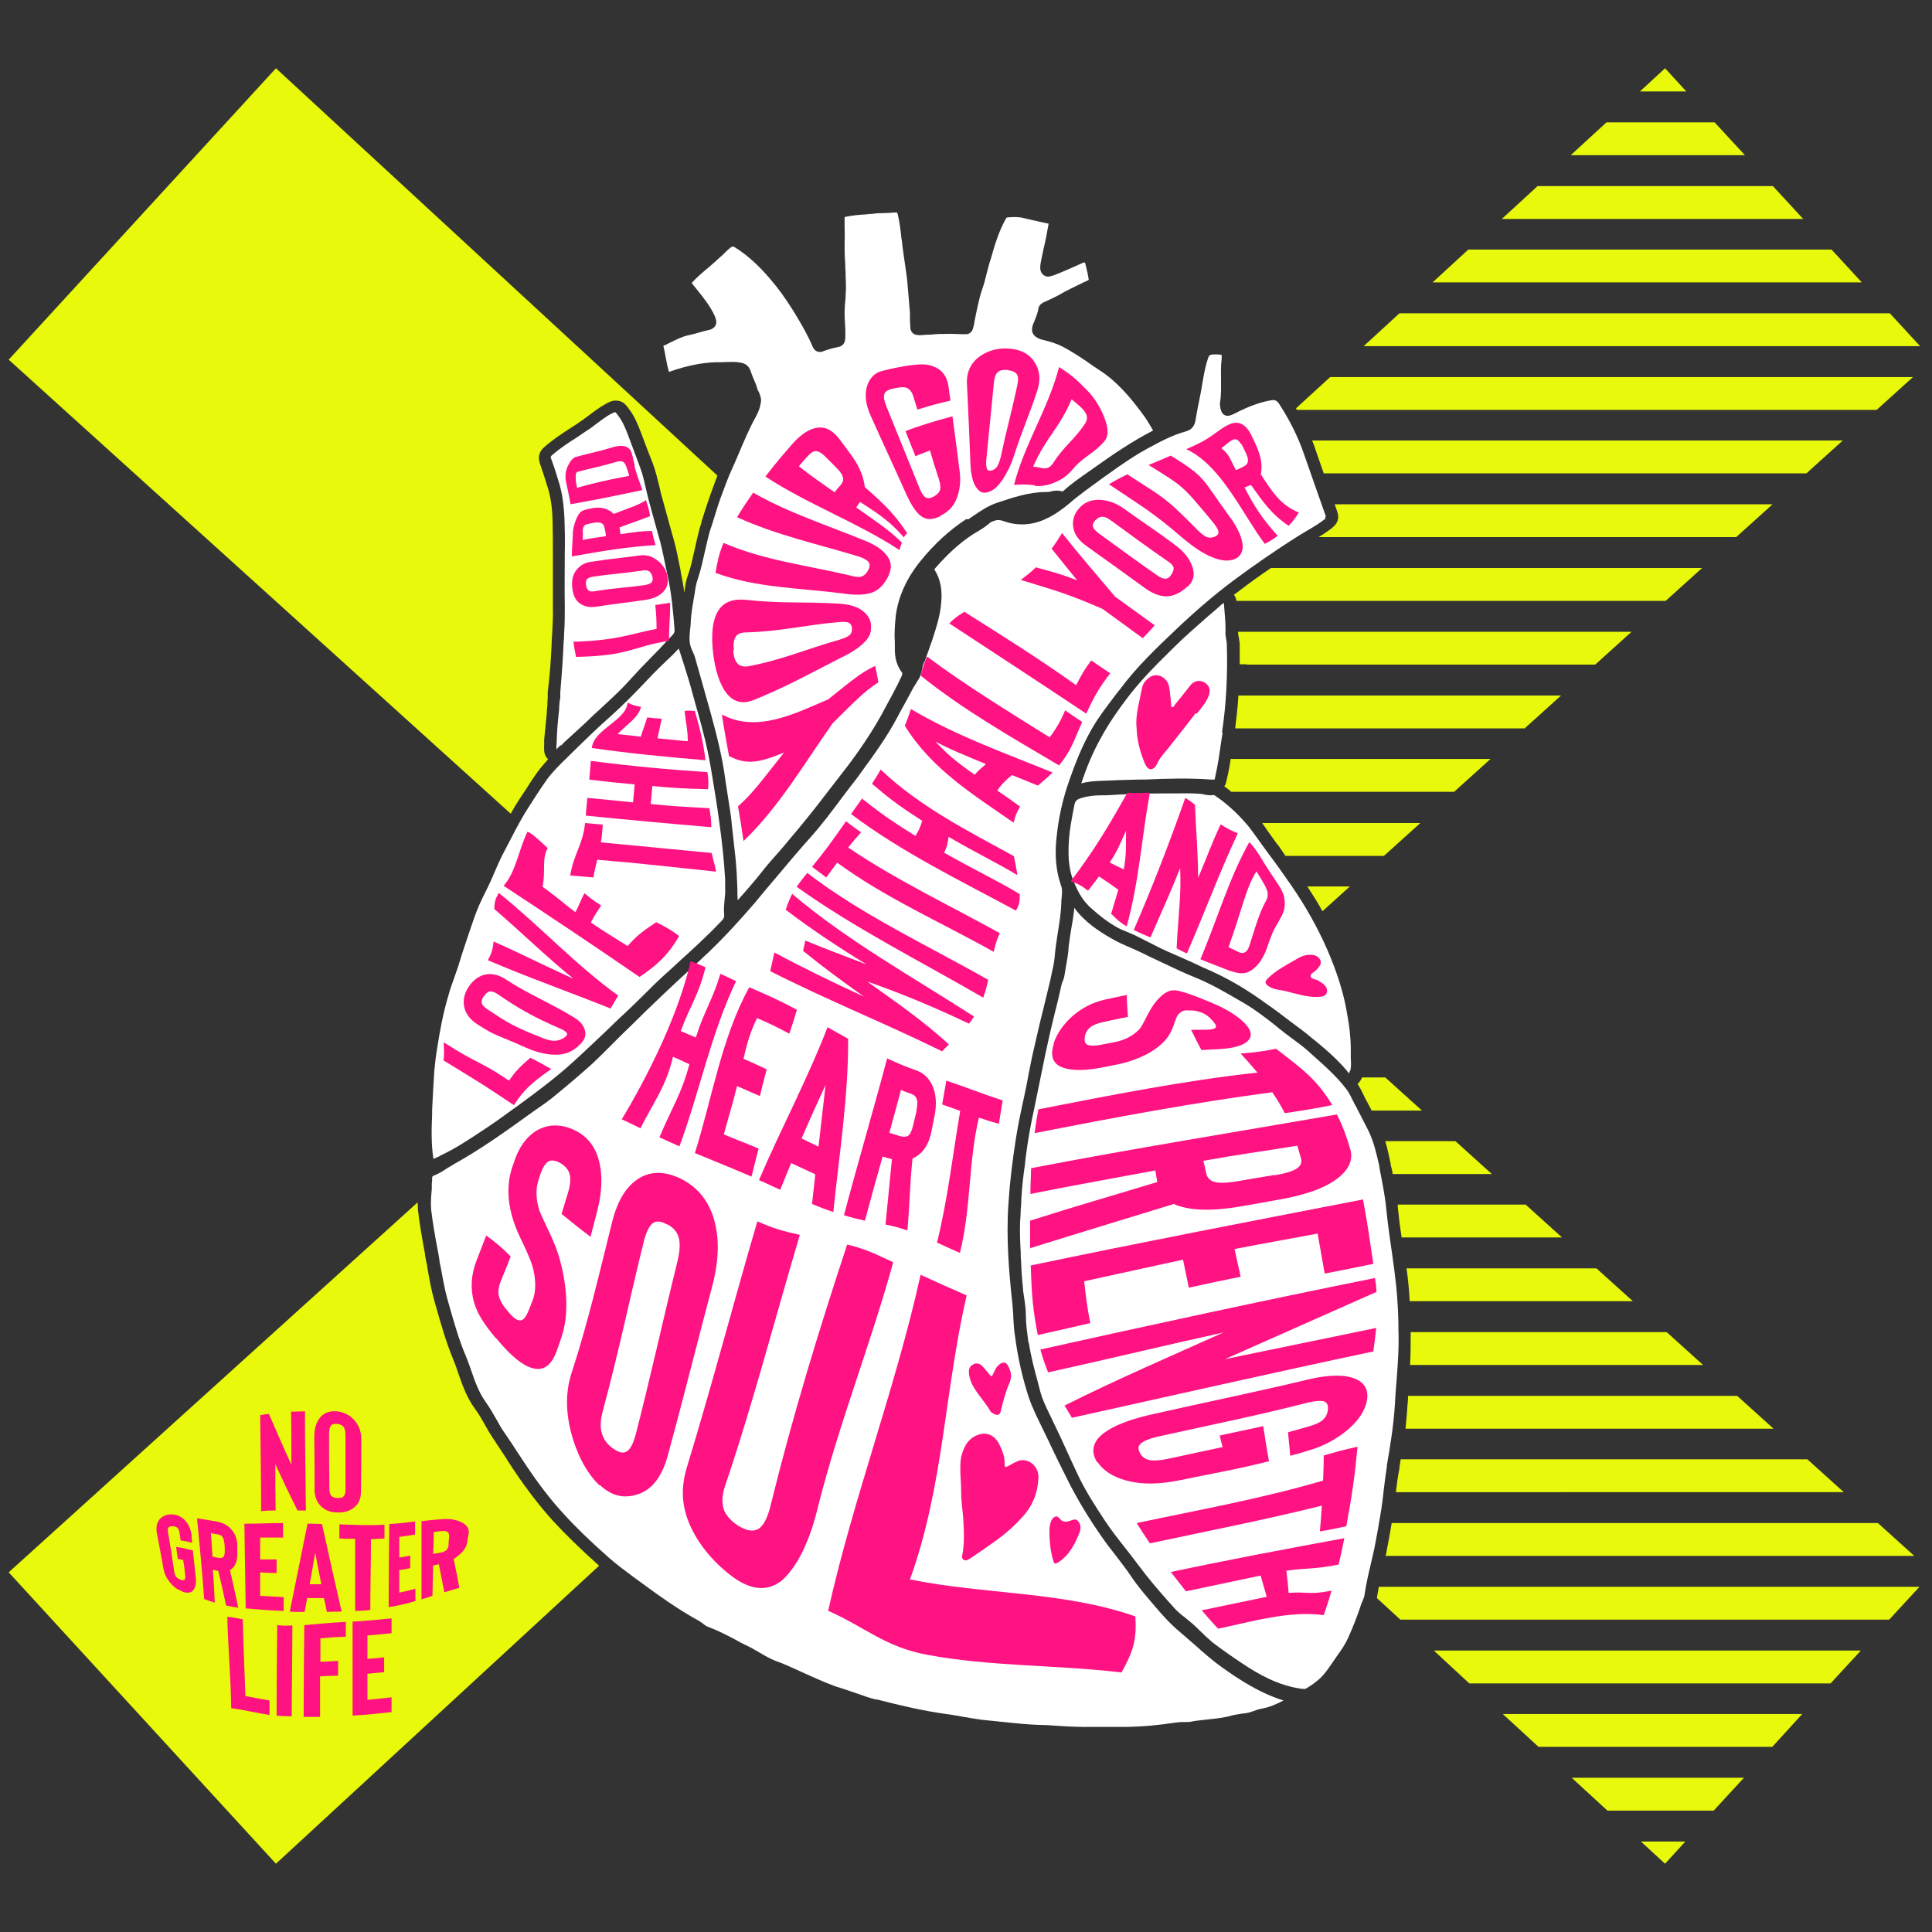 <?xml version="1.0" encoding="UTF-8"?>
<svg id="Layer_1" xmlns="http://www.w3.org/2000/svg" version="1.1" viewBox="0 0 600 600">
  <rect x="0" y="0" width="600" height="600" fill="#333333" stroke="none"/>
  <!-- Generator: Adobe Illustrator 29.0.1, SVG Export Plug-In . SVG Version: 2.1.0 Build 192)  -->
  <defs>
    <style>
      .st0 {
        fill: #fff;
        fill-rule: evenodd;
      }

      .st1 {
        fill: #ff1282;
      }

      .st2 {
        fill: #e8f90b;
      }
    </style>
  </defs>
  <g>
    <path class="st2" d="M391.9,255.5c.4.6.8,1.1,1.2,1.7h0c.3.5.6.9.9,1.3.9,1.3,1.9,2.6,2.8,3.9h.1c.8,1.2,1.6,2.3,2.3,3.4h30.6l11.3-10.2h-49.2Z"/>
    <path class="st2" d="M434.1,374.1c0,.3,0,.5,0,.8.3,3.1.7,6.3,1.2,9.4h49.8l-11.3-10.2h-39.8Z"/>
    <path class="st2" d="M406,275.3c1.7,2.6,3.3,5.1,4.7,7.7l8.5-7.7h-13.3Z"/>
    <path class="st2" d="M486.4,404.1h20.7l-11.3-10.2h-59c.5,3.3.8,6.7,1,10.2h48.5Z"/>
    <path class="st2" d="M413.9,163.8c-1.4,1.1-2.9,2.1-4.4,3h129.7l11.3-10.2h-136c.3.8.5,1.5.8,2.3,0,.3.2.5.2.7.3,1.3-.1,2.7-1.1,3.7-.2.2-.4.3-.6.5Z"/>
    <path class="st2" d="M486,423.9h42.9l-11.3-10.2h-79.5c0,3.5,0,6.9-.2,10.2h48.1Z"/>
    <path class="st2" d="M441.5,344.8l-11.3-10.2h-7.2c-.3.8-.8,1.5-1.4,2,.7,1.1,1.3,2.2,1.8,3.3.2.4.4.8.6,1.3l.3.5c.6,1.1,1.1,2.1,1.7,3.2h15.6Z"/>
    <polygon class="st2" points="539.6 48.2 541.9 48.2 532.5 38 498.9 38 487.8 48.2 493.8 48.2 539.6 48.2"/>
    <polygon class="st2" points="521.4 28.4 523.7 28.4 517.1 21.2 509.3 28.4 515.2 28.4 521.4 28.4"/>
    <polygon class="st2" points="486 68 486.4 68 486.7 68 557.7 68 560 68 550.6 57.8 486.7 57.8 486.4 57.8 486 57.8 477.5 57.8 466.4 68 472.3 68 486 68"/>
    <polygon class="st2" points="486 107.5 486.4 107.5 486.7 107.5 584.9 107.5 585.2 107.5 585.6 107.5 594 107.5 596.3 107.5 586.9 97.3 585.6 97.3 585.2 97.3 584.9 97.3 486.7 97.3 486.4 97.3 486 97.3 434.6 97.3 423.5 107.5 429.4 107.5 486 107.5"/>
    <path class="st2" d="M387.1,206.4h108.3l11.3-10.2h-122.2c0,.4,0,1,.2,1.6.1.6.2,1.4.3,2.1,0,2.2,0,4.3,0,6.4h2.2Z"/>
    <polygon class="st2" points="486 87.7 486.4 87.7 486.7 87.7 575.8 87.7 578.2 87.7 568.8 77.5 486.7 77.5 486.4 77.5 486 77.5 456 77.5 444.9 87.7 450.9 87.7 486 87.7"/>
    <path class="st2" d="M387.5,186.6h129.8l11.3-10.2h-133.9c-3.4,2.3-6.6,4.6-9.6,6.9-.6.5-1.3,1-1.9,1.4.4.5.7,1.2.8,1.9h3.6Z"/>
    <path class="st2" d="M486.4,483.2h108.1l-11.3-10.2h-151c-.5,3-1,5.9-1.6,8.8,0,.5-.2.9-.3,1.4h56.1Z"/>
    <polygon class="st2" points="494.1 552.1 488.1 552.1 499.2 562.3 532.2 562.3 541.6 552.1 539.3 552.1 494.1 552.1"/>
    <polygon class="st2" points="515.5 571.9 509.6 571.9 517.1 578.8 523.4 571.9 521.1 571.9 515.5 571.9"/>
    <path class="st2" d="M186,486.2c-5.7-5.1-10.1-9.4-14.1-13.7-4-4.4-7.9-9.4-12.3-15.9-.8-1.3-1.7-2.5-2.5-3.9-1.3-1.9-2.6-4-3.9-5.9-1-1.5-1.9-3-2.7-4.5-.9-1.6-1.9-3.3-3-4.8-2.5-3.4-3.8-7.1-5.1-10.8-.5-1.5-1-3-1.6-4.4-2.2-5.3-3.8-10.9-5.3-16.2-.2-.7-.4-1.4-.6-2.1-1-3.5-1.6-7-2.2-10.5,0-.5-.2-1.1-.3-1.6-.2-1-.4-2-.5-3-.8-4.3-1.6-8.7-2.1-13.2,0-.8-.1-1.5-.1-2.3L2.7,488.3l83,90.5,100.3-92.5s0,0,0,0Z"/>
    <path class="st2" d="M585.6,492.8h-157.4c-.2,1.2-.4,2.3-.6,3.5l7.3,6.7h151.8l9.4-10.2h-10.5Z"/>
    <polygon class="st2" points="486.7 532.3 486.4 532.3 486 532.3 472.6 532.3 466.7 532.3 477.8 542.5 486 542.5 486.4 542.5 486.7 542.5 550.4 542.5 559.7 532.3 557.4 532.3 486.7 532.3"/>
    <path class="st2" d="M161.5,247.9c.6-.9,1.2-1.8,1.8-2.7,1.1-1.8,2.3-3.6,3.6-5.4,1-1.4,2.2-2.7,3.3-4-.7-.7-1.2-1.7-1.2-2.8v-.3c0-.4-.1-.7,0-1.1v-1.9c.3-2.6.5-5.4.8-8.1,0-.8.1-1.7.2-2.6,0-.7,0-1.5.1-2.2v-1.8c.6-4.8,1-9.8,1.2-14.7,0-1.2.1-2.5.2-3.7.1-2.5.3-5.2.2-7.7,0-6.1,0-12.2,0-17.4,0-3.4,0-6.8-.1-10-.1-4-.6-7.1-1.4-9.8-.7-2.3-1.6-5.1-2.5-7.7-.7-2-.3-3.8,1.4-5.2,2.6-2.3,5.5-4.2,8.3-6,1-.6,2-1.3,3-2,.9-.6,1.8-1.3,2.6-1.9,1.6-1.2,3.2-2.4,5-3.4,1.2-.7,2-1,2.9-1.1.1,0,.3,0,.4,0,.7,0,1.4.2,2,.5.8.5,1.3,1.1,2.1,2.2,1.8,2.4,2.8,5,3.8,7.6l.3.8c1.1,2.9,2.2,5.9,3.3,8.6.9,2.4,1.4,4.8,2,7.1.3,1.2.5,2.4.9,3.6,1.3,4.8,2.5,9.1,3.6,13,.7,2.5,1.2,5.1,1.7,7.6.2.9.4,1.8.5,2.7.4,2,.8,4,1,6,0,0,0,0,0,0,.1-.7.2-1.3.3-2,.2-1.4.5-2.6.9-3.6.9-2.5,1.4-5.1,2-7.7.5-2.2,1-4.5,1.6-6.8l.5-1.5v-.3c.9-2.8,1.8-5.7,2.8-8.5.7-1.9,1.4-3.9,2.2-6L85.7,21.2,2.7,111.7l155.9,141c.9-1.6,1.9-3.3,2.9-4.8Z"/>
    <polygon class="st2" points="486.7 512.6 486.4 512.6 486 512.6 451.2 512.6 445.3 512.6 456.3 522.8 486 522.8 486.4 522.8 486.7 522.8 568.5 522.8 577.9 512.6 575.6 512.6 486.7 512.6"/>
    <path class="st2" d="M402.8,127.3h180l11.3-10.2h-181l-10.6,9.7c0,.2.2.3.3.5Z"/>
    <path class="st2" d="M486.4,443.7h64.4l-11.3-10.2h-102.2c0,1-.1,1.9-.2,2.9-.1,2.4-.4,4.9-.6,7.3h50Z"/>
    <path class="st2" d="M387.8,235.7h-5.6c-.3,2.1-.7,4.2-1.2,6.3-.1.5-.2.9-.3,1.3-.1.3-.3.7-.5.9.7.5,1.5,1.1,2.2,1.7h69.2l11.3-10.2h-75.2Z"/>
    <path class="st2" d="M572.3,136.8h-164.8c.4,1,.8,2,1.1,3,.8,2.3,1.6,4.7,2.5,7.2h149.9l11.3-10.2Z"/>
    <path class="st2" d="M430.2,354.4c.7,2.3,1.2,4.7,1.7,7.1v.4c.3.9.5,1.8.6,2.7h30.8l-11.3-10.2h-21.9Z"/>
    <path class="st2" d="M486.4,463.4h86.2l-11.3-10.2h-126.3c-.1.8-.3,1.7-.4,2.5v.4c-.5,2.4-.8,4.9-1.1,7.3h52.8Z"/>
    <path class="st2" d="M387.1,226.2h86.4l11.3-10.2h-100.2c-.2,3.5-.6,6.9-1,10.2h3.5Z"/>
  </g>
  <g>
    <g>
      <path class="st0" d="M319.5,416.9c.6,4.1,1.7,8.3,2.8,12.3.3,1,.5,2.1.8,3.1.6,2.2,1.6,4.3,2.6,6.4l.2.4c2.3,4.7,4.5,9.4,6.6,14.1.6,1.4,1.3,2.7,1.9,4.1,2.3,5,5.2,9.6,8.5,14.6,2,3.1,4.4,6.1,6.6,8.9,1.4,1.8,2.9,3.7,4.3,5.6,2.8,3.8,6,7.5,9.1,11l1,1.1c.6.7,1.2,1.4,1.9,2,.7.7,1.5,1.3,2.3,1.9.8.7,1.6,1.3,2.4,2,.8.7,1.6,1.5,2.3,2.2,1.2,1.2,2.5,2.4,3.8,3.5,2.9,2.2,5.9,4.3,8.9,6.3,5.2,3.5,11.6,7.2,19,8.1.1,0,.2,0,.3,0,.4,0,.5,0,.6,0,1.8-1,3.4-2.2,4.8-3.5,1.3-1.3,2.4-2.9,3.5-4.5.4-.6.9-1.3,1.3-1.9l.2-.3c1.4-1.9,2.6-3.7,3.5-5.7,1.6-3.6,2.9-6.9,4-10.3.1-.4.3-.8.5-1.2.2-.5.4-1,.5-1.4.5-3.3,1.2-6.7,2-9.9.4-1.6.7-3.2,1.1-4.8.8-4,1.5-8,2.2-12.4.3-1.9.5-3.8.7-5.6.3-2.5.6-5,1-7.5v-.4c1.1-6.2,2.1-12.6,2.5-18.9.1-2.4.3-4.8.5-7.2.4-5.2.8-10.5.6-15.9h0c0-6.5-.5-12.8-1.3-18.8-.2-1.5-.4-2.9-.6-4.4-.7-4.8-1.4-9.7-1.9-14.6-.4-4.2-1.3-8.5-2.1-12.6v-.4c-.9-3.9-1.7-7.6-3.4-11.1-1.3-2.6-2.7-5.2-4-7.8l-.3-.5c-.2-.5-.5-.9-.7-1.4-.6-1.2-1.1-2.3-1.9-3.3-3.2-4.2-7.3-7.7-11.2-11.2l-.3-.3c-1.8-1.6-3.7-3-5.6-4.4-1.1-.8-2.3-1.7-3.4-2.6-.4-.3-.8-.6-1.2-1-3.2-2.5-6.5-5.1-10.1-7.2-.7-.4-1.4-.8-2.1-1.2-4.1-2.4-8.3-4.8-12.7-6.6-4-1.6-7.9-3.5-11.7-5.3-1.8-.8-3.6-1.7-5.4-2.6-1-.5-2.1-.9-3.1-1.4-2.1-.9-4.2-1.8-6.2-3-3.7-2.1-8.2-5-11.5-9.5,0,.5,0,.9-.1,1.4-.2,1.7-.5,3.4-.8,5.1-.3,1.9-.6,3.6-.8,5.4-.1,2.2-.5,4.4-.9,6.6-.1.8-.3,1.6-.4,2.4-.1.7-.3,1.4-.6,2-.2.5-.3.9-.4,1.3-.6,2.7-1.2,5.4-1.9,8-.6,2.3-1.1,4.7-1.7,7.1-.9,3.9-1.7,7.9-2.5,11.8-.8,3.8-1.6,7.8-2.4,11.7-1.1,5-1.8,9.1-2.3,12.9-.2,1.4-.4,2.7-.5,4.1-.5,3.4-.9,7-1.1,10.5,0,1.2-.1,2.4-.2,3.5,0,1.3-.1,2.5-.2,3.8-.1,3.1,0,6.3.2,9.4v.4c0,.8,0,1.5.1,2.3.1,2.8.3,5.7.6,8.5,0,.8.2,1.7.3,2.5.3,2,.6,4,.6,6.1,0,2.5.4,5.1.8,8.3Z"/>
      <path class="st0" d="M419.4,332.4c.2-1.2.2-2.4.1-3.7,0-.9,0-1.9,0-2.8,0-3.8-.5-7.6-1.1-10.8-1-6.3-3-12.8-6.3-20.4-2.9-6.6-6.6-13.2-11-19.6-2.4-3.5-4.9-7-7.4-10.3-1-1.3-1.9-2.7-2.9-4-.3-.4-.6-.9-1-1.4-.9-1.2-1.7-2.4-2.7-3.5-3-3.5-6.3-6.5-9.9-8.9,0,0-.1,0-.2-.1,0,0,0,0,0,0-1.2.2-2.3,0-3.2-.2-.5-.1-1.1-.2-1.5-.2-2.4-.2-4.8-.1-7.2-.1-1,0-2,0-3,0h-.3c-6.3,0-12.5.2-18.4.6-.5,0-1.1,0-1.6,0-1.8,0-3.5.2-5.2.6h0c-1.8.5-2.6.8-2.9,2.2-.1.7-.3,1.4-.4,2-.5,2.8-1.1,5.7-1.3,8.6-.3,4.1-.4,9,1.5,13.5,1.5,3.7,3.1,6.1,5.2,8,3.1,2.8,5.7,4.7,8.4,6.2.9.5,1.9.9,2.9,1.3.8.3,1.6.7,2.3,1,1.4.7,2.9,1.4,4.2,2.1,2.5,1.3,5.1,2.6,7.7,3.7,3.2,1.4,6.4,2.8,9.5,4.3.8.3,1.5.7,2.3,1,5.3,2.4,10.3,5.3,15,8.6.5.3,1,.7,1.4,1,1.6,1.1,3.3,2.3,4.9,3.5,1.1.9,2.3,1.7,3.4,2.6,2.3,1.7,4.8,3.5,7.1,5.5l.9.7c3.6,3,7.3,6.2,10.3,10,0-.2.1-.5.2-.7v-.2s0,0,0,0t0,0h0Z"/>
      <path class="st0" d="M379.5,227.5h0c1.3-8.7,1.8-17.7,1.5-27.4,0-.5-.1-1-.2-1.6-.2-.9-.3-1.8-.2-2.8,0-2.3-.2-4.7-.4-6.9,0-.5-.1-1.1-.1-1.6h0c-.2.2-.5.4-.7.5-1.5,1.4-3.1,2.7-4.6,4-3.5,3.1-7.2,6.3-10.5,9.6-.5.5-1,1-1.4,1.4-4,3.9-8,8-11.6,12.5-4.3,5.5-7.3,10-9.7,14.5-2.3,4.2-4.2,8.7-5.8,13.6,2-.6,4-.7,6.1-.8,3.9-.2,7.8-.3,11.7-.4h2c6.7-.3,13.6-.5,20.5,0,.4,0,.8,0,1.1,0,0-.2.2-.6.2-.9.8-3.4,1.3-7,1.8-10.5.2-1.1.3-2.1.5-3.2Z"/>
      <path class="st0" d="M300.7,161.3c.5-.4,1.1-.7,1.6-1.1,2.3-1.6,4.7-3.2,7.5-4.1,4.5-1.5,9.6-3.3,15.1-3.3s0,0,.1,0c.4,0,.9,0,1.4-.2,1-.2,2.1-.4,3.4,0,0,0,.1,0,.2,0,0,0,0,0,.2-.1,2.5-2.3,5.3-4.2,8-6.1.6-.4,1.1-.8,1.7-1.2,5.9-4.2,11.8-8.2,18.2-11.5-.9-1.6-2-3.5-3.3-5.2-3.7-5-7.9-10.1-13.6-13.7-1.2-.8-2.4-1.6-3.5-2.4-2.5-1.7-5.1-3.4-7.8-4.8-1.8-.9-3.7-1.5-5.8-2l-.8-.2c-1.2-.4-2.1-1-2.5-1.8-.4-.8-.4-1.7,0-2.8.2-.4.3-.8.5-1.2.5-1.3,1-2.5,1.2-3.8.2-1.2,1.2-1.7,1.6-1.9.3-.1.6-.3.9-.4,1.3-.6,2.6-1.2,3.7-1.8,2.5-1.5,5.2-2.7,7.8-4l1.3-.6c.2-.1.3-.2.3-.2,0,0,0,0,0-.2-.2-1.3-.5-2.7-.9-4.2-.1-.7-.3-.9-.3-1-.1,0-.4,0-1,.3-2.6,1.2-5.8,2.6-8.9,3.8,0,0-.1,0-.2,0-.5.2-1.6.6-2.6-.1-.9-.6-1.3-1.7-1.1-3v-.3c.3-1.6.6-3.3,1-5,.6-2.3,1-4.7,1.5-7.4,0-.2,0-.3,0-.4,0,0-.1,0-.3,0-1.5-.3-3-.7-4.5-1-1-.2-2-.5-3-.7-1.6-.4-3.3-.3-4.7-.2-.4,0-.5.1-.7.4-2.2,3.9-3.5,8.2-4.7,12.5l-.4,1.2c-.3,1.1-.6,2.2-.9,3.4-.4,1.6-.8,3.3-1.4,4.9-1.1,3.3-1.7,6.7-2.4,10.1,0,.5-.2,1-.3,1.5-.2,1-.7,2.4-2.7,2.3-2,0-4-.2-5.9-.1-1.4,0-2.9,0-4.3.2-1.2,0-2.4.1-3.5.2-.7,0-1.8,0-2.5-.7-.3-.3-.7-.9-.7-1.8,0-.5,0-1-.1-1.6,0-.3,0-.7,0-1.1v-1.7c-.3-3.1-.5-6.3-.8-9.4-.2-2.3-.6-4.6-.9-6.8-.2-1.6-.5-3.3-.7-5,0-.8-.2-1.5-.3-2.3-.2-2.2-.5-4.5-1-6.7,0-.2-.2-.7-.3-1-.2,0-.7,0-1,0-1.1.1-2.3.2-3.4.2-1,0-2,0-3,.2-.8,0-1.6.1-2.4.2-2.1.1-4,.3-6,.7-.4,0-.5.2-.5.2,0,.1,0,.6,0,.8,0,.6,0,1.3,0,1.9,0,1.8.1,3.6,0,5.4,0,2.1,0,4.2.2,6.3,0,.8,0,1.7.1,2.5,0,.4,0,.7,0,1.1.1,2.1.2,4.2,0,6.4v.6c-.2,1.7-.3,3.2-.3,4.8,0,.9,0,1.9.1,2.8.1,1.6.2,3.2.1,4.8,0,.7-.1,2.5-2.3,2.9-1.5.3-3,.7-4.3,1.2-1.6.7-2.9.2-3.6-1.5-1.3-3.1-3.1-6.3-5.4-10.1-2-3.2-3.7-5.8-5.7-8.3-4.5-5.7-8.5-9.5-13-12.3-.5-.3-.7-.3-1.2,0-.8.6-1.5,1.3-2.3,2.1-.3.3-.7.7-1.1,1-1.2,1.1-2.4,2.2-3.6,3.2-1.8,1.5-3.6,3-5.2,4.8,0,0,0,0,0,0,.6.7,1.1,1.4,1.7,2.1,2,2.5,4.1,5.1,5.5,8.2.5,1.2.6,2.1.2,2.9-.4.7-1.1,1.2-2.1,1.4-1,.2-2.1.5-3.1.8-1,.3-2.1.6-3.1.8-2,.4-3.7,1.3-5.6,2.2-.8.4-1.5.8-2.3,1.1.3,1.1.5,2.3.7,3.4.3,1.4.5,2.8.9,4.1h0c0,.2.1.4.2.6.2,0,.4-.1.5-.2,5.3-1.8,9.5-2.6,13.7-2.8.5,0,1.1,0,1.6,0,1.1,0,2.2-.1,3.3-.1s2,0,2.9.2c1.7.2,2.8,1.1,3.3,2.6.3.9.6,1.7,1,2.6.4.9.8,1.9,1.1,2.9,0,.3.2.6.4.9.4,1,.9,2,.7,3.3-.2,1.5-.7,2.9-1.4,4.2-1.4,2.5-2.7,5.3-4,8.3-.4.9-.8,1.9-1.2,2.8-.7,1.7-1.5,3.5-2.3,5.3-1.4,3-2.5,6.2-3.6,9.1-1,2.8-1.8,5.6-2.7,8.4-.2.6-.4,1.2-.6,1.8-.6,2.1-1.1,4.3-1.6,6.5-.6,2.7-1.2,5.5-2.1,8.2-.3.8-.6,1.9-.8,3-.1.7-.2,1.3-.3,2-.5,2.9-1.1,6-1.2,9,0,.7-.1,1.4-.2,2.1-.2,2.2-.4,4.3.6,6.2,0,0,0,.2.1.3.2.5.5,1,.7,1.6.7,2.5,1.4,4.9,2.1,7.4,1,3.5,2,7.1,3,10.7,1.8,6.6,3.6,13.6,4.5,20.7.3,1.9.6,3.9.9,5.8.4,2.6.9,5.4,1.1,8.1.2,1.5.3,3,.5,4.5.4,3.4.8,7,1,10.5.1,1.5.1,3.1.2,4.6,0,1.2,0,2.4.1,3.6,2.5-2.8,5-5.7,7.4-8.7,1.8-2.3,3.8-4.6,5.7-6.7.9-1,1.8-2.1,2.7-3.2,4.2-4.9,8.2-9.9,12-14.9,1-1.3,2.1-2.7,3.1-4,2.2-2.8,4.5-5.8,6.6-8.8,2.6-3.7,5.1-7.6,7.2-11.4.3-.6.6-1.1.9-1.7,1.8-3.3,3.7-6.7,5.3-10.2.3-.7.3-.9,0-1.3-1.4-1.9-2.1-4.2-2.1-6.9,0-.6,0-1.2,0-1.8v-.7c-.2-2.5,0-5.2.3-8.2.8-5.9,3.4-11.6,7.7-16.9,4.3-5.3,9-9.6,14.2-13Z"/>
      <path class="st0" d="M411.5,160.7h0c0,0,.1-.1.2-.2,0,0,0-.1,0-.3-2.5-7.1-4.7-13.3-6.7-19.1-1.9-5.5-4.5-10.7-7.9-15.9-.6-.8-1.3-1.1-2.3-.9-3.5.6-7.1,1.9-11.5,4.2-1,.5-2.1.9-3,.4-1-.5-1.2-1.7-1.4-2.7,0,0,0-.1,0-.2,0-.3-.1-.7,0-1.1.4-2.3.3-4.7.3-7,0-2.2-.1-4.4.2-6.4,0-.5,0-1,0-1.3,0,0,0,0,0,0-.2,0-.4,0-.7-.1-.6,0-1.2-.1-2,0-1,0-1.3.3-1.6,1.4-.9,2.7-1.3,5.3-1.7,7.6-.3,1.8-.6,3.6-1,5.4-.4,1.9-.8,4-1.1,5.9-.3,2-1.3,3.1-3.1,3.6-4,1.1-7.6,3-11.3,5-4.1,2.2-8.3,5-13.4,8.7l-1.4,1c-3.4,2.5-7,5-10.2,7.8-2.3,1.9-4.6,3.5-7,4.6-4.4,2.1-9,2.3-13.3.7-.6-.2-1.1-.3-1.6-.3s-1.3.2-2.1.6c-.2,0-.4.2-.6.4l-.4.3c-.8.7-1.7,1.3-2.7,1.9-4.6,2.6-8.9,6.2-13.7,11.7-.2.3-.3.4-.3.4,0,0,0,0,0,.1,1.8,2.8,2.5,6.1,2.1,10.3-.3,3.9-1.5,7.6-2.6,11-.3.8-.5,1.6-.8,2.3-.5,1.3-.9,2.7-1.4,4-.1.4-.3.9-.5,1.2-.2.5-.4.9-.5,1.3v.4c-.3,1.1-.5,2.4-1.2,3.5h0c-.7,1.2-1.4,2.2-2,3.3-.9,1.7-1.8,3.4-2.7,5-.6,1.1-1.3,2.3-1.9,3.5-3.2,6.1-7.3,11.7-11.3,17.2l-.5.7c-.9,1.3-1.9,2.5-2.9,3.8-.8,1.1-1.7,2.2-2.5,3.3-3.2,4.3-6.5,8.7-10.2,12.8-3.5,3.9-6.9,8-10.2,11.9-2.2,2.6-4.5,5.3-6.7,8-3.7,4.3-8.6,9.8-14,15-2.3,2.2-4.7,4.4-7,6.5-2.4,2.2-5,4.6-7.4,6.9-3.4,3.2-6.8,6.5-10.1,9.8-1.5,1.4-2.9,2.8-4.4,4.3-.8.8-1.5,1.5-2.3,2.3-1.6,1.6-3.3,3.3-5,4.9-3.5,3.2-7.3,6.4-11.3,9.7-2.1,1.8-4.4,3.4-6.6,4.9-.7.5-1.4,1-2.1,1.5-7.9,5.7-15.1,10.8-23,15.2-.7.4-1.4.9-2.2,1.3-1.3.9-2.7,1.8-4.3,2.4-.4.2-.5.3-.5.8,0,.6,0,1.2-.1,1.7,0,.3,0,.6,0,.8v.8c-.2,2.1-.4,4.4-.2,6.5.5,4.3,1.3,8.7,2.1,12.9.2,1,.4,2,.5,3,0,.5.2,1.1.3,1.6.6,3.3,1.2,6.8,2.1,10.1.2.7.4,1.4.6,2.1,1.5,5.3,3,10.7,5.2,15.8.6,1.5,1.2,3.1,1.7,4.6,1.2,3.5,2.4,6.8,4.5,9.7,1.2,1.7,2.2,3.4,3.2,5.2.8,1.4,1.6,2.9,2.6,4.3,1.4,2,2.7,4,4,6,.8,1.3,1.7,2.5,2.5,3.8,4.2,6.3,8,11.2,11.9,15.4,3.8,4.2,8.2,8.4,13.8,13.4,2.5,2.2,5.2,4.2,7.9,6.2.5.4,1,.7,1.5,1.1,5.6,4.1,12,8.8,18.8,12.5.5.3.9.6,1.3.9.5.4.9.7,1.4.9,2.8,1,5.5,2.4,8,3.7,1.4.8,2.9,1.6,4.4,2.3,1.3.6,2.6,1.4,3.8,2.1,1.7,1,3.3,1.9,5.1,2.6,1.8.6,3.5,1.4,5.1,2.1.7.3,1.5.7,2.2,1,1,.5,2.1.9,3.1,1.4,3.2,1.4,6.4,2.9,9.8,3.9,1.5.5,3.1,1,4.5,1.5,2,.7,4.1,1.5,6.2,2h.4c7,1.8,14.2,3.5,21.4,4.5,1.8.2,3.7.6,5.5.9,2.5.4,5,.9,7.6,1.1,1.6.2,3.3.3,4.9.5,3.8.4,7.6.8,11.4.9,1.9,0,3.8.2,5.6.3,3.4.2,7,.4,10.5.3,2.1,0,4.2,0,6.2,0,1.7,0,3.4,0,5.1,0,4.4-.1,9-.5,15-1.4.8-.1,1.6-.1,2.4-.1.8,0,1.6,0,2.3-.2,1.6-.3,3.2-.4,4.7-.6,2.6-.3,5-.5,7.4-1.2,1.1-.3,2.1-.4,3.2-.6,1.2-.1,2.3-.3,3.4-.7h0c.8-.3,1.6-.6,2.5-.8,2.6-.4,5-1.5,7.1-2.6-7.4-2.3-13.8-6.5-19.1-10.3-3.1-2.2-5.9-4.7-8.7-7.2-1.4-1.2-2.9-2.5-4.4-3.8-3-2.5-5.5-5.3-8.2-8.5-2.4-2.8-4.9-5.7-7.1-9-1.4-2.1-3-4.1-4.5-6.1-1.6-2-3.2-4.1-4.7-6.3-3.9-5.6-7.2-11.1-10-16.6-2.3-4.6-4.4-8.8-6.4-13.1-.6-1.3-1.3-2.6-1.9-3.9-1.4-2.9-2.9-5.9-4-9-2-6.1-3.5-12.5-4.4-19.5-.3-1.8-.4-3.7-.5-5.5,0-1.4-.2-2.9-.3-4.4-1-9.3-2-20.3-1.2-31.4.4-6.3,1.2-12.8,2.2-19.3.7-4.6,1.7-9.3,2.7-13.8h0c.5-2.2.9-4.5,1.3-6.6.5-2.5,1-5.2,1.6-7.7,1-4.4,2-8.8,3.1-13.1.7-2.9,1.4-5.8,2.1-8.7,0-.3.2-.7.2-1,.4-1.9.9-3.8,1.1-5.7.2-2.7.6-5.3,1-7.9.5-3,1-6.2,1.1-9.3,0-.5,0-1,.1-1.5.1-1.4.3-2.7-.2-3.9-1.5-4.4-2-9.2-1.4-14.7.6-6.3,2-12.4,4-18,1.7-4.9,3.9-10.6,7-16,2-3.5,4.5-6.7,6.9-9.9.6-.8,1.2-1.6,1.8-2.3,5.1-6.9,11.3-12.8,17.3-18.5,6-5.7,11.8-10.7,17.8-15.2,6.2-4.6,12.9-9.3,20.7-14.2.8-.5,1.7-1,2.5-1.5,1.9-1.1,3.9-2.3,5.6-3.7Z"/>
      <path class="st0" d="M174.2,231.6c.5-.5,1-1.1,1.6-1.6,2-1.8,4-3.7,6-5.5.8-.8,1.7-1.6,2.5-2.4.8-.8,1.7-1.5,2.5-2.3,1.7-1.6,3.5-3.2,5.2-4.9,1.5-1.4,2.9-3,4.3-4.5.8-.9,1.7-1.8,2.5-2.7,1-1.1,2.1-2.1,3.1-3.2,2.1-2.1,4.2-4.3,6.2-6.5.1-.1.3-.3.4-.4.7-.7,1-1.1,1-1.9-.4-5.2-.9-11.2-2.2-17.1-.2-.9-.4-1.8-.6-2.8-.5-2.4-1-4.9-1.6-7.3-1.1-3.9-2.3-8.2-3.6-13-.3-1.2-.6-2.5-.9-3.7-.5-2.2-1-4.5-1.8-6.6-1-2.7-2.1-5.7-3.2-8.6l-.3-.8c-.9-2.4-1.8-4.7-3.3-6.7-.2-.3-.7-1-1-1.1-.3,0-1,.5-1.4.6-1.6.9-3,2-4.5,3.1-.9.7-1.8,1.4-2.8,2-1,.7-2.1,1.4-3.1,2.1-2.7,1.7-5.4,3.5-7.8,5.6-.4.4-.4.4-.3.9,1,2.7,1.9,5.5,2.6,7.9.9,3.1,1.4,6.5,1.6,10.8.1,3.3.2,6.7.1,10.2,0,5.2-.1,11.3,0,17.3,0,2.7,0,5.4-.2,8,0,1.2-.1,2.5-.2,3.7-.2,5-.6,10-1,14.9v1.7c-.2.7-.2,1.4-.3,2.1,0,.9-.1,1.8-.2,2.8-.3,2.6-.5,5.3-.6,7.9,0,.7,0,1.3-.1,2h0v1.1c.4-.4.9-.9,1.3-1.3Z"/>
      <path class="st0" d="M225.2,275.9h0c0-.4,0-.7,0-1,0-.6,0-1.2,0-1.8-.3-5.4-.9-11.2-1.8-17.7-.7-5.3-1.5-10-2.2-14.3-.6-3.7-1.3-7.6-2.3-11.6-.6-2.5-1.3-5.1-2-7.6-.6-2.2-1.3-4.5-1.9-6.8-.7-2.7-1.6-5.5-2.4-8.1-.6-1.8-1.2-3.7-1.8-5.6-1.2,1.3-2.4,2.5-3.7,3.7-.8.8-1.6,1.5-2.4,2.3-1.3,1.3-2.6,2.6-3.8,3.9-3.5,3.7-7.1,7.4-11,10.9-4,3.5-8,7.4-12.5,11.8-.4.4-.8.8-1.2,1.2-2.2,2.1-4.4,4.3-6.3,6.8-1.2,1.7-2.4,3.5-3.5,5.2-.6.9-1.2,1.9-1.8,2.8-2.2,3.3-4.1,6.9-5.9,10.4-.8,1.6-1.7,3.2-2.5,4.8-.9,1.7-1.7,3.6-2.5,5.4-.6,1.5-1.3,3-2,4.5l-.2.4c-1.2,2.4-2.4,4.8-3.4,7.3-.9,2.3-1.7,4.8-2.5,7.1-.5,1.5-1,3-1.5,4.5-.5,1.5-1,3-1.4,4.4-.1.4-.3.8-.4,1.3-.5,1.4-1,2.9-1.5,4.3-.5,1.5-1.1,3-1.5,4.6-1.7,5.6-2.7,11.3-3.4,15.7-.5,3-.8,5.4-1,7.6-.3,4.1-.5,8.4-.7,12.5v1.4c-.2,4.4-.3,9.1.4,13.7.5-.2.9-.4,1.4-.6.2-.1.5-.2.7-.4,4.8-2.2,9.2-5.2,13.6-8.1l1.2-.8c2.7-1.8,5.3-3.7,7.9-5.6l.6-.4c6-4.4,12.4-9.1,18.2-14.4,3.2-2.9,6.3-5.9,9.4-8.8,2.1-2,4.2-4.1,6.4-6.1,1.9-1.8,3.9-3.7,5.8-5.6,2-2,4.1-4.1,6.3-6.1,1.6-1.4,3.2-2.9,4.7-4.3,4.2-3.8,8.6-7.8,12.6-12,0,0,.2-.2.3-.3.9-.9,1.3-1.4,1.2-2.4-.2-1.5,0-2.9.1-4.3.1-1.3.3-2.5.2-3.7Z"/>
    </g>
    <g>
      <g>
        <path class="st1" d="M207.8,199c-11.5,1.8-12.2,4.7-28.9,5-.4-1.9-.6-2.8-.8-4.7,13.8-.4,17.8-2.5,25.8-4,0-3-.1-4.5-.4-7.4,1.8-.3,2.7-.4,4.6-.7.1,4.8-.4,7.2-.3,12Z"/>
        <path class="st1" d="M207.1,178.4c.6,1.9.3,3.6-.7,4.9-1.2,1.6-3.1,2.5-5.4,2.9-6.3,1-9.5,1.2-15.7,2.2-2.3.4-4.3-.1-5.7-1.4-1.2-1.1-1.7-2.7-1.9-4.7-.2-2,.2-3.7,1.1-5,1.1-1.5,2.5-2.5,4.6-2.8,5.7-.9,9.4-1.2,15.3-2,2.2-.3,3.8.3,5.4,1.5,1.4,1,2.5,2.5,3.1,4.4ZM182,181.7c.1.8.4,1.3.7,1.6.4.4,1.1.5,2.1.3,6-1,9-1,15.5-1.9,1-.2,1.8-.5,2.1-.9.3-.4.4-1,.2-1.7-.2-.8-.5-1.3-.9-1.6-.4-.3-1.2-.5-2.2-.3-6.2.9-9.3,1-15.4,1.9-1,.2-1.6.5-1.9.9-.2.4-.3,1-.2,1.8Z"/>
        <path class="st1" d="M200.6,155.3c.7,2.1,1,3.1,1.3,5-2.5,1-5,1.8-9.5,3.5.1.8.2,1.2.3,2.1,4.6-.7,6.8-1,9.8-1,.3,1.8.6,2.7,1.1,4.4-8.7.5-16.4,1.8-26,3.5,0-2.7.2-4,.3-6.7,0-1.9.5-3.6,1.1-5,.7-1.6,1.4-2.5,2.8-2.8.7-.2,1.1-.3,2.3-.5,2.1-.4,4.2,0,5.8,1.2.2.2.5.4.7.6,4.9-1.9,8.2-2.9,10-4.3ZM182.4,162.8c-.7.1-1,.4-1.2.9-.2.4-.3,1-.2,1.7,0,.9,0,1.4,0,2.3,2.2-.5,3.9-.7,7.2-1.2-.1-.9-.2-1.4-.4-2.3-.1-.8-.4-1.3-.8-1.6-.4-.3-1.2-.4-2.2-.3-1.2.2-1.7.3-2.5.5Z"/>
        <path class="st1" d="M197,144.6c.8,3,1.4,4.5,2.5,7.6-3.8.8-12.6,2.7-22.3,4.4-.5-2.7-.8-4.1-1.4-6.9-.4-2-.1-3.6.6-5.1.8-1.6,1.6-2.5,2.5-2.7,2.2-.7,6.1-1.4,11.7-3.1,1.1-.3,2.1-.4,3-.3,1,.2,1.7.6,2.1,1.2.7,1,.8,2.6,1.4,4.7ZM195.4,147.7c-.3-1-.5-1.5-.8-2.5-.3-.9-.6-1.4-1-1.7-.4-.3-1.1-.4-2-.1-5.5,1.6-9.7,2.4-12.1,3.1-.4.1-.6.4-.7.9,0,.4,0,1,0,1.8.2.9.2,1.4.4,2.3,3.8-1.1,8.5-2.3,16.1-3.7Z"/>
      </g>
      <g>
        <path class="st1" d="M159.6,343.2c-11.8-7.8-7.4-5-21.9-13.9.4-2.1.1-3.4.1-5.6,10.9,7,10.6,5.4,20.3,11.9,2-3,3.5-4.4,6.6-7.1,2.8,1.4,4.2,2.2,6.5,3.5-6,4.2-8.5,6.4-11.6,11.2Z"/>
        <path class="st1" d="M179.6,324.9c-1.6,1.3-3.2,2.4-6,2.6-3.2.3-7.1-.7-10.4-2.2-8.8-4-9-3.3-15.1-7.3-2.3-1.5-3.7-3.5-4-5.7-.3-2,.2-4,1.5-5.9,1.3-2,3-3.2,4.9-3.7,2.2-.5,4.5,0,6.8,1.6,6.2,4.1,13.6,7.2,20.7,11.5,2.7,1.6,3.6,3.2,3.8,5,.1,1.5-.7,2.8-2.3,4.1ZM150.2,309.4c-.5.8-.7,1.5-.6,2,.1.7.7,1.3,1.7,2,6.2,4.1,8.1,5.4,17.3,9,1.5.6,2.8.9,3.8.8.9,0,1.7-.3,2.6-.8.8-.5,1.2-1,1.1-1.3,0-.4-.6-1-2-1.6-8.6-3.7-13.5-6.6-19.6-10.8-1-.7-1.9-.9-2.5-.8-.5.1-1.1.6-1.6,1.4Z"/>
        <path class="st1" d="M177.9,303.8c-8.4-6.8-16.2-14.5-24.4-21.5.1-2.4.3-3,1.4-5,12.7,10.2,23.9,22.4,37.1,31.9-.9,1.5-1.4,2.3-2.4,4-12.7-5.1-25.5-9.6-38.1-15,1.1-2,1.5-3.1,1.8-5.8,8.4,3.7,12.2,5.8,24.4,11.4Z"/>
        <path class="st1" d="M170.1,263.4c-1.9,3.2-.6,7.2-1.6,12,5.8,4.2,7.2,5.7,10.2,7.9,1.2-2.2,1.6-3.7,2.8-5.9,2.5,2.1,3.5,2.7,5.2,3.8-1.3,2.1-2.1,3-3.2,5.3,3.7,2.5,5.3,3.5,11.4,7.3,2.7-3.1,4.9-4.8,8.9-7.4,3.6,1.8,5.2,2.8,7.1,4.3-3.5,6.1-7.2,9.3-12.3,12.7-14-9.6-28-19-42.2-28.3,3.9-4.5,4.5-10.7,7.4-16.8,1.2.4,2.9,1.9,6.2,5Z"/>
      </g>
      <g>
        <path class="st1" d="M181.7,255.6c2.2.2,3.3.3,5.5.5-.2,2.2-.2,3.3-.6,5.5,11.5,1.1,22.9,2.2,34.4,3.3.5,2.3,1,3.5,1.4,5.8-12.3-1.3-24.6-2.7-36.9-3.7-.5,2.2-.9,3.3-1.2,5.5-3.2-.3-5-.4-7.2-.6,1-6.6,4-9.7,4.6-16.4Z"/>
        <path class="st1" d="M183,242.1c.2-2.3.3-3.5.5-5.8,12.2,1.6,24,2.7,36.2,3.5.3,2.1.4,3.1.2,5.3-7.7-.2-11.2-.4-17.3-1-.2,2.2-.3,3.3-.5,5.6,6,.6,9.1.8,18.2,1.3.4,2.4.6,3.6.6,5.9-13-1.1-26-2.3-39-3.6.2-2.2.3-3.3.5-5.5,5.7.5,8.5.8,14.2,1.4.2-2.2.3-3.3.5-5.6-5.7-.5-8.5-.8-14.2-1.5Z"/>
        <path class="st1" d="M199.1,219.4c-.8,3.5-4.1,5.2-7.3,8.6,3.3.3,3.9.4,7.2.8.7-2.4,1.3-3.6,2-6,1.6.2,2.9.3,4.5.4-.5,2.4-.8,3.6-1.3,6.1,3.7.3,5.7.6,9.4.9,0-3.6-.6-5.6-1-9.4.9-.1,1-.2,3.2,0,1.8,6.3,2.6,9.8,3.3,15.3-11.9-1-23.5-2.1-35.3-3.8.5-5.8,10.7-8.5,11.1-14.1,1.4.7,2.5,1.1,4.2,1.3Z"/>
      </g>
      <g>
        <path class="st1" d="M244,282.6c.7-2.1,1.1-3.1,2-5,17.2,14.6,37.6,25.9,56.5,38.1-.6.9-.9,1.4-1.6,2.2-10.7-5.1-20.5-9.2-31.6-13.1,8.6,6.2,17.6,12.3,25.4,19.6-.9.8-1.3,1.2-2.1,2.1-17.7-8.7-35.9-16-53.4-24.9.5-2.3.8-3.5,1.3-5.8,9.1,4.9,18.4,9.4,27.8,13.7-8-5.7-12.2-8.8-18.9-14.2.3-1.3.4-1.9.7-3.2,7.1,2.9,11.4,4.5,19,7.4-8.5-5.2-17-10.8-25-16.9Z"/>
        <path class="st1" d="M305.3,309.8c-19.3-11.2-39.7-21.4-57.9-34.4,1.2-1.7,1.9-2.6,3.3-4.3,17.2,13.2,37.4,22.5,56.2,33.2-.5,2.3-.8,3.4-1.5,5.4Z"/>
        <path class="st1" d="M262.7,255c1.6,1.3,2.5,1.9,4.7,3.5-1.6,1.8-2.5,2.8-4,4.7,14.9,10.1,31.4,17.9,47.1,26.6-1,2.2-1.3,3.4-1.9,5.8-16-9-33.8-16.8-48.6-27.7-1.4,1.9-2.1,2.8-3.4,4.6-1.8-1.4-2.7-2-4.4-3.3,4.3-5.3,6.4-8.2,10.5-14.1Z"/>
        <path class="st1" d="M270.8,243.4c1.2-1.8,1.7-2.7,2.7-4.4,12.1,11.5,27,19,41.4,26.9.4,2.3.7,3.5,1.1,5.9-6.5-3.9-11.9-6.4-21.4-11.9-.3,2.1-.5,3.1-1.4,4.9,10.4,5.9,17.4,9.1,23.5,12.9,0,2.2-.1,3.3-1.2,5.1-17.4-9.4-35.4-18.1-51.2-30,1.4-2,2.1-2.9,3.4-4.8,4.7,3.7,7.9,6.2,16.6,11.6,1.1-1.8,1.5-2.7,2.1-4.7-8-5.1-11-7.6-15.6-11.5Z"/>
        <path class="st1" d="M322.4,244c-3.1-1.3-4.8-1.9-8.1-3.3-2.2,1.8-3.2,2.8-4.6,4.8,2.9,2,4.4,3,7.1,5-1.1,1.9-1.5,2.9-2,5-12.8-8.9-25.4-16.6-33.8-30.1.8-2,1.2-3,1.9-5.2,13.8,8.2,29.2,13.7,44,19.7-1.7,1.7-2.8,2.5-4.6,4.1ZM302.7,240.6c1.2-1.4,2-2,3.5-3.3-7.4-3.1-10.8-4.4-15.7-7,4.1,4.3,6.1,6,12.2,10.3Z"/>
        <path class="st1" d="M328.9,237.7c-14.7-8.7-29.7-17.2-43-27.9.7-2.4,1-3.6,2-5.9,12.2,9.1,25.2,17,38.1,25.1,2.3-3.2,3.3-4.9,4.8-8.4,2.2,1.5,3.1,2.2,5.3,3.6-2.6,5.7-3.3,8.8-7.2,13.5Z"/>
        <path class="st1" d="M337.3,221.6c-14.1-9.4-28.3-18.7-42.5-28,1.6-1.6,2.6-2.3,4.7-3.6,11.7,7.4,23.4,14.7,34.7,22.8,1.7-3.3,2.6-4.9,4.7-7.7,2.3,1.6,3.5,2.4,5.9,4-3.4,4.4-4.9,7-7.5,12.6Z"/>
        <path class="st1" d="M329.8,165.5c5.5,6.9,9.2,11.2,16.5,19.8,5,3.6,7.6,5.5,12.3,8.9-1.4,1.6-2.2,2.5-3.7,4-4.9-3.6-7.6-5.5-12.5-9.1-11-4.8-15-5.8-25.4-9,2-1.5,3-2.3,4.7-3.9,5.1,1.4,7.3,1.9,12.8,4-3.5-4.3-5-6.2-7.9-9.8,1.4-1.9,2-2.9,3.2-4.8Z"/>
        <path class="st1" d="M368.7,182.2c-1.6,1.5-3.3,2.5-5.3,2.9-2.3.4-4.9-.4-7.6-2.3-7.2-5.2-11.3-8.2-18.2-13.1-2.6-1.8-4-3.8-4.3-6-.3-1.9.2-4,1.7-5.7,1.5-1.8,3.5-2.7,5.9-2.8,2.8,0,5.6.9,8.2,2.8,6.9,5,10.3,7,16.8,12,2.4,1.9,4.2,4.6,4.7,7.1.4,2.1-.3,3.8-1.9,5.2ZM340.2,161.5c-.6.7-.9,1.3-.8,1.9.1.7.7,1.4,1.9,2.3,7.2,5.2,11.2,8.2,18.1,13,1.1.8,2,1.1,2.7,1,.6,0,1.2-.5,1.7-1.3.5-.8.7-1.5.7-2-.1-.6-.6-1.3-1.7-2-6.4-4.4-10.4-7.4-17.7-12.7-1.2-.9-2.2-1.3-3-1.2-.6,0-1.3.4-1.9,1.1Z"/>
        <path class="st1" d="M383.5,173.6c-1.9.8-4.2.6-6.9-.5-3.1-1.2-6-3.3-8.7-5.5-10.2-8.8-13.3-10.3-23.5-17.2,2.1-1.3,3.3-1.9,5.7-3.1,10.6,7,11,6.3,21.6,17.1,1.2,1.2,2.3,2.1,3.1,2.4.8.3,1.5.2,2.4-.1.8-.3,1.2-.8,1.2-1.4,0-.7-.6-1.8-1.7-3.1-9.9-11.9-9-10.9-20-17.8,2.7-1.1,4.1-1.7,6.9-2.9,11.1,6.9,9.3,6.7,18.3,19,2.3,3.1,3.7,6.1,4,8.6.2,2.1-.6,3.7-2.4,4.5Z"/>
        <path class="st1" d="M403.4,159.1c-1.2,1.9-1.8,2.7-3.2,4.2-5.3-3.6-7.8-7.2-11.7-12.7-.8.3-1.2.5-2,.8,3.1,5.9,5.4,9.6,10.3,15-1.5,1.1-2.3,1.6-4,2.5-6.9-9.1-13.5-24.4-24.4-29.4,4.1-1.8,6.1-2.8,9.2-5.1,2.2-1.6,4.1-2.9,5.9-3.1,2-.2,3.7,1.1,5,3.6.7,1.4,1,2.1,1.7,3.6,1.2,2.8,1.8,5.4,1.5,7.7,0,.3,0,.7-.2,1,3.8,5.9,6.2,9.6,11.9,12ZM385.3,137.8c-.5-.9-1.1-1.4-1.7-1.4-.5,0-1.1.3-1.9.9-.9.7-1.4,1.1-2.4,1.9,2.4,1.9,2.7,3.2,4.5,6.8,1-.4,1.5-.6,2.4-1.1.7-.4,1.2-.8,1.3-1.4.2-.6,0-1.6-.5-2.6-.6-1.3-.9-2-1.6-3.2Z"/>
      </g>
      <g>
        <path class="st1" d="M223.7,302.4c1.9.9,2.8,1.3,4.9,2.3-7.8,16.3-11.3,34.3-17.6,51.3-2.5-1.1-3.8-1.7-6.2-2.8,3.7-8.9,6.8-13.3,9.3-22.7-2-.9-3-1.4-5.1-2.3-2.2,9.3-5.7,13.5-10.1,22.2-2.3-1.1-3.4-1.7-5.8-2.8,8.5-14.1,17.7-32.9,21.4-49.1,1.9.7,2.8,1.1,4.6,1.9-2.1,8.6-4.7,11.8-7.7,19.8,1.9.8,2.8,1.2,4.7,2,2.6-8.3,5.1-11.4,7.6-19.7Z"/>
        <path class="st1" d="M245.1,321c-4-2.1-5.9-3.1-10-4.8-2.2,4.6-2.9,7.1-4.2,12.6,2.8,1.2,4.2,1.9,7.2,3.3-.9,3.3-1.3,5-2.1,8.3-3-1.3-4.4-1.9-7.1-3.1-1.5,6-2.5,9-4.1,15,4.2,1.8,6.6,2.6,10.8,4.4-.9,3.4-1.3,5.1-2.2,8.7-7-3-10.6-4.4-17.6-7.3,5.3-16.8,8.3-36,16.9-51.5,6.2,2.7,9,3.9,14.8,7-.9,3-1.4,4.5-2.4,7.5Z"/>
        <path class="st1" d="M252.2,373.8c.4-3.7.6-5.6,1-9.1-3-1.4-4.5-2.1-7.5-3.5-1.3,3.2-2,4.8-3.4,8.3-2.7-1.2-4-1.9-6.6-3,6.8-15.9,15.1-31.4,21.3-47.5,2.5,1.4,3.8,2.2,6.4,3.6.1,17.9-2.8,36.1-4.6,53.8-2.7-.9-4-1.4-6.6-2.5ZM249,353.6c2.1,1,3.1,1.5,5.2,2.5.9-7.8,1.3-11.6,2.2-19.2-3,6.5-4.5,9.9-7.5,16.7Z"/>
        <path class="st1" d="M281.7,382.1c-2.7-.9-4.1-1.3-6.7-1.8.8-8.2,1.2-12.4,2-20.3-1.1-.3-1.7-.5-2.9-.8-2.2,7.8-3.3,11.7-5.5,19.9-2.6-.6-3.9-.9-6.5-1.7,4.3-16.3,9.1-32.4,13.4-48.7,3.9,1.8,5.7,2.5,9,3.7,2.3.8,3.9,2.3,5,4.6,1.2,2.6,1.5,5.9.7,9.7-.4,2-.6,3-1,5-.8,3.7-2.4,6.1-4.7,7.5-.3.2-.7.4-1.1.6-.9,8.2-.8,13.6-1.6,22.3ZM284.6,344.7c.4-1.6.4-2.8,0-3.6-.3-.7-.9-1.2-1.9-1.5-1.2-.4-1.7-.6-2.9-1.1-1.4,5.2-2.1,7.9-3.6,13.3,1.3.4,1.9.6,3.2,1,1,.3,1.9.3,2.5,0,.7-.4,1.2-1.4,1.6-3,.5-2,.7-3,1.2-5Z"/>
        <path class="st1" d="M311.4,341.7c-.5,2.9-.7,4.5-1.2,7.3-2.6-.7-3.8-1.1-6.2-1.9-3.3,13.9-2.4,28.2-5.9,42-2.8-1.2-4.2-1.9-7.1-3.2,3.3-13.3,4.9-27.4,7.2-40.9-2.3-.8-3.4-1.2-5.6-2,.5-3,.8-4.6,1.3-7.4,6.3,2.1,9.5,3.5,17.3,6.1Z"/>
      </g>
      <g>
        <path class="st1" d="M153.9,415.5c-3.4-4.1-5.6-7.3-6.7-11.1-1.2-4.3-.9-8.7.9-13.2,1.2-3,1.7-4.5,2.9-7.5,3,2.2,4.6,3.5,7.6,6.5-1.2,3.1-1.8,4.6-3,7.5-.8,1.9-1,3.6-.6,5.1.4,1.3,1.2,2.7,2.6,4.3,1.4,1.7,2.6,2.8,3.5,2.9,1.1.3,2-.5,2.9-2.6.6-1.5.9-2.2,1.5-3.8,1-2.7,1-6.4-.2-10.6-.3-.9-1-2.8-2.3-5.6-1.8-3.7-3-6.4-3.6-8.4-1-3.2-1.5-6.2-1.5-9.1,0-2.9.5-5.7,1.5-8.3.2-.6.3-.9.5-1.5,1.7-4.7,4.3-7.8,7.7-9.5,3-1.4,6.3-1.5,10,0,3.8,1.6,6.4,4.2,7.9,8.2,1.7,4.8,1.7,10.7-.1,17.6-.8,3.1-1.2,4.6-2,7.7-3.6-2.7-5.4-4.2-9-7.1.8-2.6,1.2-4,2-6.6.8-2.7.9-4.7.4-6.1-.4-1.2-1.3-2.2-2.8-3.1-1.4-.8-2.6-1-3.5-.6-1,.5-1.9,1.8-2.7,4.1-.2.6-.3,1-.5,1.6-1,2.9-.9,6,.2,9.6.3.9,1.1,2.5,2.2,4.9,2.1,4.3,3.5,7.8,4.1,10.2,2.5,8.9,2.8,17.7.6,24.2-.6,1.8-.9,2.7-1.5,4.3-1.9,5.3-4.8,6.6-8.7,5-3.3-1.4-6.7-4.8-10.2-9Z"/>
        <path class="st1" d="M186.2,461.3c-4.3-4-7.3-10.4-8.9-16.6-1.7-6.9-1.6-12.9.3-18.6,5-15.3,8.6-31,12.5-46.6,1.8-7.2,4.8-11.6,8.9-13.9,3.6-1.9,7.7-1.8,12.3.4,4.7,2.3,8.1,6,10,11.3,2.2,6.3,2.1,13.6,0,21.7-4.7,17.7-9.1,35.4-13.9,53-1.9,6.8-4.9,10.5-9.1,12-3.6,1.2-7.6,1.3-12-2.8ZM207.2,380.3c-1.7-1-3.2-1.2-4.2-.6-1.2.7-2.3,2.7-3.1,6-4.3,17.4-7.9,34.9-12.6,52.1-.8,3-1,5.3-.4,7.3.5,1.7,1.6,3.4,3.3,4.6,1.8,1.3,3.1,1.7,4.1,1.2,1.2-.4,2.2-2.1,3.1-5.3,4.6-17.8,8.5-35.7,12.9-53.5.9-3.6,1-6.2.4-8-.5-1.6-1.6-2.9-3.5-3.9Z"/>
        <path class="st1" d="M227,489.3c-6.1-4.7-10.3-10.2-12.7-15.6-2.7-6.1-2.9-11.8-.9-18.3,7.7-25.2,14.4-50.8,21.8-76.1,5.2,2.3,7.9,3,13.2,4.2-7.8,26.2-14.6,52.6-23.4,78.5-.9,3-.8,5.5,0,7.3.8,1.7,2.4,3.5,4.9,4.9,2.5,1.4,4.4,1.4,5.8.5,1.6-1.1,2.8-3.7,3.7-7.5,6.7-27.2,14.9-54.1,23.7-80.7,6.3,1.5,9.4,3.3,14.3,5.5-7,25.4-16.7,49.7-23.2,75.3-2.3,9.8-5.8,18.2-11,23.2-4.6,4-10.2,3.5-16.3-1.3Z"/>
        <path class="st1" d="M257.2,500.2c7.9-35.3,20.9-69,28.7-104.3,5.2,2.4,7.7,3.5,14.3,6.4-6.9,29.8-7.1,59.1-17.6,88.2,22.9,4.7,47.9,3.7,70,11.5.4,6.9-.4,10.4-4.3,17.4-20-2.4-40.7-1.8-60.4-5.5-13-2.4-19.3-8.6-30.6-13.6Z"/>
      </g>
      <g>
        <path class="st1" d="M345.1,283.7c.9-3,1.4-4.6,2.2-7.4-2.3-1.6-3.5-2.5-6-4.1-1.4,1.8-2.1,2.7-3.4,4.4-2.1-1.6-3.2-2.2-5.4-2.9,7-9.1,12-17.5,17.6-27.5,2.6.2,4.1,0,7,0-2.6,14.2-3.3,27.4-7.2,41.5-2-1.2-2.9-2-4.8-3.9ZM344.5,267.8c1.8.9,2.7,1.4,4.5,2.2.9-5,.6-7.2.7-12-2,4.4-2.5,6-5.1,9.9Z"/>
        <path class="st1" d="M384.4,258.8c-5.7,12.2-10.4,24.9-15.8,37.3-1.3-.6-2-.9-3.2-1.6.5-10.1,1.5-16.4,1.1-24.9-2.8,7.1-4.9,11.6-9.2,21.5-2.1-.8-3.2-1.3-5.2-2.3,5.9-13.6,11.1-27.1,16-41,1.2.7,1.8,1.2,3,2.1.4,9.3.9,14,1,22.7,3.1-7.3,4.2-10.7,7-16.6,2.1,1.4,3.2,1.9,5.3,2.8Z"/>
        <path class="st1" d="M382.2,301.6c-3.5-1.4-5.6-2.1-9.4-3.7,5.1-12,8.8-25,15.2-36.4,2.9,3.2,4.1,6,6.7,9.8,1.8,2.7,3.1,4.4,3.8,6.3.8,2.1.6,4.8-.3,6.5-2.2,4.4-2.4,3.4-4.7,10.2-.4,1.3-1.1,2.6-1.8,3.8-.8,1.3-1.9,2.4-2.9,3.1-1.9,1.4-3.9,1.3-6.4.4ZM381.6,294.2c1.2.6,1.8.8,2.9,1.4,1,.5,1.7.4,2.2.1.6-.3,1.1-1.2,1.5-2.6,2.6-8.3,3.1-9.8,5.2-13.8.3-.6.4-1.5.2-2.4-.2-.7-.6-1.7-1.3-2.8-.8-1.4-1.2-2.1-2.1-3.5-3.3,5.1-4.5,12.1-8.7,23.6Z"/>
      </g>
      <g>
        <path class="st1" d="M224.2,221.9c11,5.9,23-.5,33-4.7,6.9-5.5,10.2-8.4,14.6-10.4.4,1.9.6,2.9,1,5.1-4.3,2.7-7.5,6.1-14.2,12.7-8.7,12.3-16.7,26.1-27.7,36.6-.6-4.1-.9-6.2-1.7-10.8,4.5-3.9,7.7-8.4,14.3-16.7-7.6,3.1-11.5,4-17.1,1.1-.9-5-1.4-7.6-2.2-12.8Z"/>
        <path class="st1" d="M270.5,195c0,1.6-.5,2.8-1.8,4.2-1.5,1.6-3.8,3.3-7.6,5.1-9,4.6-17.9,9.5-27.3,13.2-3.8,1.4-6.8.2-9-3.4-1.9-3.2-3.1-7.8-3.5-13-.4-5.2.2-9.1,1.8-11.5,1.8-2.8,4.7-3.7,8.7-3.3,10.8,1.2,18.5.5,29.2,1.2,4,.3,6.4,1.5,7.9,3.1,1.3,1.4,1.7,2.8,1.6,4.4ZM227.7,201.8c.1,1.9.5,3.3,1.2,4.1.7.9,1.9,1.3,3.6,1,10.5-2,17.8-5.3,28.1-8.2,1.7-.5,2.7-1,3.3-1.5.5-.5.7-1.1.7-1.9,0-.8-.3-1.4-.7-1.7-.5-.4-1.6-.6-3.4-.4-10.5.9-18,2.9-28.7,3.2-1.8,0-2.9.5-3.4,1.5-.5.8-.7,2.1-.5,4.1Z"/>
        <path class="st1" d="M275.6,179.5c-1.3,2.3-2.7,3.7-4.7,4.5-2.3.8-5.2.9-9.2.3-13.1-1.7-27-1.7-39.5-6.4.7-4,1.1-5.9,2.5-9.3,12.4,5.4,26.1,7,39.2,10.1,1.8.5,3,.6,3.8.3.7-.3,1.4-.9,1.9-1.9.5-.9.6-1.7.3-2.3-.4-.7-1.3-1.3-3-1.9-12.7-3.9-25.9-6.7-38-12.3,1.9-3.1,2.9-4.6,5-7.6,11.2,6.4,23.6,10.3,35.4,15.2,3.5,1.5,5.7,3.3,6.8,5.4.9,1.8.7,3.6-.5,5.9Z"/>
        <path class="st1" d="M281.7,165.6c-.5.5-.7.7-1,1.3-3.6-4.2-6.8-6.7-13.6-11-.5.6-.7,1-1.2,1.7,6.7,4.7,10.2,7,14.2,10.9-.3.8-.4,1.2-.8,2.3-13.3-8.7-28.3-14.1-41.6-22.8,3.4-4.4,5.2-6.5,8.7-10.5,2.6-2.8,5.1-4.4,7.6-4.7,2.7-.3,4.9,1.1,7.1,4.1,1.2,1.6,1.8,2.5,3.1,4.2,2.4,3.2,3.7,6.3,4.2,9,0,.4.1.8.2,1.2,6.7,5.8,9.8,9.2,13.2,14.4ZM256.2,141.7c-1.1-1.1-2.1-1.6-2.9-1.6-.7,0-1.6.6-2.5,1.6-1.1,1.2-1.6,1.8-2.7,3.1,3.9,3.1,6.3,4.7,11.1,8.1.7-1,1.1-1.4,1.9-2.3.6-.8.9-1.5.7-2.2-.1-.8-.8-1.9-2-3.1-1.5-1.5-2.2-2.2-3.6-3.6Z"/>
        <path class="st1" d="M292.2,160.2c-2.3,1.2-4.1,1.3-5.7.4-1.8-1.1-3.3-3.4-4.9-6.8-4.2-9.4-7.1-15.5-11.3-24.9-1.5-3.4-1.8-6.5-1-9.1.7-2.2,2.2-3.8,4-4.4,1.9-.6,11.2-2.8,14.8-2.1,4.1.8,6,3.2,6.5,6.9.2,1.6.3,2.5.6,4.2-3.8.9-5.8,1.4-10.3,2.8-.5-1.7-.8-2.5-1.3-4.2-.5-1.6-1.4-2.5-2.6-2.7-1.2-.2-4.2.4-5,.8-.8.3-1.3.8-1.4,1.5-.2.8,0,1.9.6,3.4,3.9,9.6,6.5,16.1,10.4,25.7.6,1.5,1.3,2.5,1.9,2.8.6.3,1.2.3,2.1-.1.9-.4,1.9-1.2,2.2-1.9.4-.8.3-2-.2-3.6-1.1-3.4-1.7-5.3-2.8-9-1.8.7-3.5,1.3-4.5,1.8-1.2-3.1-1.9-4.7-3.1-7.8,2.9-1.2,9.5-3.3,14.6-4.6.9,6.8,1.4,10.4,2.2,16.8.5,3.7,0,6.7-1.1,9.2-1,2.2-2.5,3.7-4.9,4.9Z"/>
        <path class="st1" d="M307.2,152.7c-1.5.6-2.6.4-3.6-.8-1.2-1.3-2-3.7-2.2-7.3-.4-9.8-.6-15.6-1.1-25.4-.2-3.6,1.2-6.6,4.1-8.6,2.5-1.8,5.9-2.7,9.5-2.3,3.6.4,6,1.9,7.4,4.2,1.7,2.6,1.9,5.5.9,8.6-2.7,8.3-4.6,12.1-7.3,20.4-1,3.1-2.3,5.6-3.7,7.7-1.3,1.8-2.5,3-4,3.5ZM313.1,114.9c-1.3-.1-2.3,0-3,.5-.8.5-1.2,1.6-1.4,3.1-.9,9.5-1.5,14.8-2.4,24.3-.1,1.5,0,2.5.3,3,.3.4.7.5,1.4.3.7-.2,1.2-.6,1.6-1.1.4-.6.8-1.6,1.2-3.1,1.9-9,3.3-13.6,5.2-22.6.3-1.5.2-2.6-.3-3.2-.4-.5-1.3-1-2.6-1.1Z"/>
        <path class="st1" d="M321.4,150.7c-3-.3-4.2-.3-6.5-.1,3.3-12.8,10.7-23.8,14-36.6,3.6,2.3,5.3,3.7,8.6,7.1,2.4,2.4,4.2,5.4,5.4,8.4,1.3,3.3,1.5,5.9.1,7.5-3.5,4.1-6.4,4.6-9.9,8.8-.7.8-1.4,1.5-2.3,2.2-.9.7-2,1.3-3.2,1.8-2,.9-4.1,1.3-6.3,1.1ZM320.8,144.9c.9.1,1.4.2,2.4.4.9.2,1.6.2,2.2,0,.6-.2,1.2-.8,1.8-1.7,3.5-5.4,6.3-6.8,9.8-12.1.6-.9.7-1.8.4-2.7-.3-.7-.9-1.6-1.8-2.4-1.1-1-1.7-1.5-2.8-2.4-3.9,9.2-7.9,11.7-11.9,20.8Z"/>
      </g>
      <g>
        <path class="st1" d="M327.2,324.1c1-3.2,3.1-6,5.7-8.4,3.1-2.7,6.4-4.4,10.4-5.3,2.6-.6,3.9-.8,6.6-1.4.1,2.7.2,4,.4,6.8-3,.6-4.6.9-7.6,1.6-2,.4-3.4,1-4.3,1.8-.8.7-1.3,1.6-1.5,2.8-.2,1.2,0,2,.7,2.4.7.4,2.2.5,4.6,0,1.7-.3,2.5-.5,4.2-.8,2.9-.6,5.4-1.9,7.3-3.8.4-.4,1.1-1.5,1.9-3.1,1.1-2.2,2.1-3.9,2.8-4.9,1.3-1.7,2.5-2.9,3.8-3.6,1.2-.7,2.3-.8,3.7-.5.3,0,.4,0,.7.2,2.3.5,5,1.6,8.7,3.1,3.2,1.3,6.6,2.9,9.5,5.2,2.9,2.3,4.2,4.4,3.4,6.1-.9,2-4.2,3.2-9.4,3.5-2.3.1-3.4.2-5.7.3-1.3-2.5-2-3.8-3.2-6.3,1.9,0,2.8,0,4.6,0,1.8,0,2.9-.3,3.1-.8.2-.4-.2-1.1-1.1-2.1-.9-1-1.8-1.7-2.6-2.1-1-.5-2.2-.9-3.6-1-.4,0-.6,0-1,0-1.8-.2-2.9.4-3.8,1.9-.2.4-.5,1.2-.9,2.4-.7,2.1-1.7,3.8-2.6,4.8-3.2,3.7-8.9,6.5-15.6,7.8-1.8.4-2.8.5-4.6.9-5.8,1.1-10.3.9-12.9-.6-2.2-1.3-2.7-3.7-1.6-6.9Z"/>
        <path class="st1" d="M413.7,343.2c-5.5,1.1-8.6,1.6-14.7,2.5-1.4-2.7-2.2-4-3.9-6.5-24.8,3.3-49.3,7.9-73.8,12.7.4-3,.6-4.4,1.2-7.4,22.6-4.4,45.1-8.9,68-11.4-2-2.4-3.1-3.6-5.2-5.9,4.3-.4,6.5-.6,11-1.5,8.3,6.4,12.6,9.5,17.4,17.4Z"/>
        <path class="st1" d="M319.9,387.8c0-3.5,0-5.2,0-8.7,13.1-4.2,26.3-8,39.5-12-.2-1.4-.4-2.1-.6-3.6-12.9,2.4-25.9,4.7-38.8,7.3,0-3.3.2-5,.2-8,31.6-6.1,63.3-11.2,95-16.7,2,4.1,2.8,6.3,4.1,10.7,1,3.1-.2,6.2-3.6,8.9-3.8,3.1-9.8,5.3-18.2,6.8-4.5.8-6.7,1.2-11.2,2-8.4,1.5-14.8,1.6-19.6.2-.7-.2-1.4-.4-2.1-.8-15,4.6-29.9,9.1-44.9,13.8ZM395.8,365c3.5-.6,5.9-1.3,7.2-2.3,1-.8,1.4-1.8,1-3.1-.4-1.5-.7-2.3-1.1-3.8-11.6,1.9-18.1,2.7-29.2,4.7.4,1.6.6,2.3.9,3.9.3,1.3,1.1,2.2,2.4,2.6,1.5.5,4,.4,7.6-.2,4.4-.8,6.7-1.1,11.2-1.9Z"/>
        <path class="st1" d="M411.4,395.5c-.9-4.9-1.3-7.4-2.2-12.4-10.1,1.9-15.5,2.8-25.8,4.8.8,3.5,1.1,5.2,1.9,8.6-6.4,1.3-9.3,1.9-16.1,3.4-.7-3.4-1.1-5.2-1.8-8.7-10.2,2.2-20.5,4.5-30.7,6.7.6,5.4.9,8,1.9,13-7,1.6-10.4,2.4-16.3,3.7-1.6-8.1-1.9-12.6-2.2-21.6,34.3-7.2,68.7-13.8,103.2-20.5,1.5,8,2,12,3.2,20-5.8,1.2-8.8,1.8-15,3Z"/>
        <path class="st1" d="M426.5,419.7c-31.2,6.6-62.4,13.7-93.6,20.6-.9-1.5-1.4-2.3-2.3-3.8,16.2-8.1,32.9-15.3,49.4-22.7-18.2,4-36.3,8.4-54.5,12.4-1.1-2.8-1.6-4.2-2.4-7.1,34.6-7.7,69.1-15.2,103.9-22.2.3,1.7.4,2.6.5,4.3-15.7,7-31.4,13.9-47.1,20.9,15.7-3.2,31.3-6.5,47-9.7-.3,2.9-.5,4.4-.9,7.3Z"/>
        <path class="st1" d="M340.8,454.2c-1.8-2.7-1.7-5.5.6-7.9,2.8-2.9,8.5-5.3,16.1-7,16.3-3.7,32.6-7,48.8-10.9,6.3-1.5,11.5-1.6,14.8-.1,2.8,1.2,4,3.6,3.4,6.7-.6,3.2-2.7,6.2-5.7,8.8-3.5,3-7.6,5.3-12.5,6.7-2.2.7-3.3,1-5.6,1.6-.3-2.9-.4-4.4-.7-7.3,2.5-.7,3.7-1,6.1-1.7,2.4-.7,4-1.4,4.9-2.3.8-.8,1.3-1.8,1.4-3.1.1-1.2-.2-2-1-2.4-.9-.4-2.7-.3-5.3.3-15.1,3.9-30.5,7-45.8,10.4-3.2.7-5.2,1.5-6.1,2.4-.8.7-.8,1.7-.2,2.8.6,1.2,1.6,1.9,2.8,2.2,1.3.3,3.5.2,6.6-.5,6.5-1.4,9.8-2.1,16.3-3.5-.4-1.4-.6-2.1-.9-3.6,5.6-1.2,8.5-1.8,13.5-2.9.7,4.4,1,6.6,1.8,10.9-9.9,2.5-16.6,3.6-27.7,5.9-6.4,1.3-11.8,1.4-16.6.1-4.1-1.1-7.1-3-9-5.8Z"/>
        <path class="st1" d="M418.1,474c-3.8.8-5.2,1.1-8.2,1.6.3-3.2.4-4.8.6-8-17.7,4.4-35.6,7.9-53.4,11.7-1.7-2.5-2.5-3.8-4.1-6.3,19.3-4.1,38.9-7.6,57.9-13.2.1-3.2.2-4.7.2-7.8,3.9-1.1,5.8-1.7,10.5-2.7-.9,9.3-1.6,14.5-3.5,24.7Z"/>
        <path class="st1" d="M413.5,494.1c-.9,3.1-1.4,4.6-2.4,7.5-10.7-1.5-22.6,2.1-32.8,4.2-2.1-2.2-3.1-3.4-5.1-5.7,8-1.7,12.1-2.5,20.2-4.2-.8-2.6-1.1-3.9-1.9-6.6-9.4,2-14.1,3-23.2,4.9-1.9-2.4-2.8-3.6-4.7-6,17.9-3.8,35.9-7.2,53.9-10.5-.7,3.3-1,5-1.8,8.2-8.4,1.6-9.1.9-16.2,1.9.3,2.8.5,4.2.7,6.9,5.9-.5,6.1.7,13.3-.7Z"/>
      </g>
      <path class="st1" d="M371.7,221.6c1.4-1.8,3.1-3.6,3.8-5.9.5-1.6,0-2.9-1.5-3.8-1.4-.8-3.1-.5-4.2.8-1.6,2-3.2,4.1-4.9,6.1-.2.3-.4.9-.9.8-.6-.1-.2-.7-.3-1.1-.2-1.7-.3-3.4-.6-5.1-.5-2.9-3.4-4.5-5.7-3.3-1.3.8-2.4,2-2.7,3.4-.7,3.9-1.9,7.7-1.8,11.4,0,.7.1,1,.1,1.4.1,3.7,1.1,7.3,2.5,10.7.4.9.9,1.8,1.8,1.9.9,0,1.6-.7,2-1.6.8-1.9,2.2-3.3,3.4-4.8,2.9-3.7,5.8-7.3,8.6-11Z"/>
      <path class="st1" d="M410.2,305.1c-.2-.2-.5-.3-.7-.5-.8-.6-2.3-.4-2.5-1.4-.1-.9,1.3-1.3,1.9-2.1.8-.9,1.7-1.8,1.1-3-.6-1.2-1.8-1.6-3.2-1.6-1.9,0-3.4.9-4.9,1.8-2.8,1.6-5.6,3.1-7.9,5.3-1.4,1.3-1.3,1.9.3,2.9,1.4.8,3,.9,4.5,1.2,3.3.8,6.5,1.8,9.3,1.9,2,0,3.6.1,4-1.5.3-1.4-.9-2.4-2-3.2Z"/>
      <path class="st1" d="M316.3,453.7c-1.1.4-2.2,1-3.2,1.6-.7.4-1.1.5-1.1-.5.1-2.3-.7-4.3-1.7-6.3-1.6-3.2-4.5-4.1-7.7-2.4-2.3,1.3-3.3,3.4-4.1,6.3-.6,3.5,0,7.4,0,11.4,0,3,.6,5.9.7,8.9.2,3.5.3,7-.4,10.5-.2,1,.6,1.6,1.6,1.3.4-.2.9-.5,1.2-.7,2.9-2,5.9-4,8.7-6.1,2.7-2,5.2-4.3,7.4-6.8,3-3.3,4.6-7.3,4.8-11.9.2-3.5-3-6.4-6.4-5.3Z"/>
      <path class="st1" d="M308.6,426.3c-.6,1.4-.6,1.4-1.6.2-.6-.7-1.2-1.5-1.9-2.2-.7-.8-1.7-1.1-2.6-.7-1,.4-1.6,1.2-1.6,2.4,0,1.3.4,2.6.9,3.7,1.5,3.1,4.1,5.6,5.8,8.6.2.3.6.5.9.7,1.1.7,2.1.5,2.3-.8.8-3.3,1.7-6.6,2.8-8.9.9-2.6,0-4.1-.7-5.4-.6-.9-1.4-.9-2.2-.4-1,.6-1.6,1.6-2,2.7Z"/>
      <path class="st1" d="M329.5,472c-.7-.6-1-1.4-2-.9-1.2.6-1.5,2.7-1.6,3.8,0,3.2.2,6.3,1.1,9.4.4,1.5.6,1.6,1.8.8,3.5-2.3,5.2-6,6.6-9.5.3-1.3.2-2.4-.7-3.3-.8-.8-1.6-.2-2.4,0-1.1.4-2,.4-2.9-.3Z"/>
    </g>
  </g>
  <g>
    <path class="st1" d="M104.6,442.2c-.8,0-1.4,0-1.8.5-.4.4-.6,1.3-.6,2.5,0,5.7,0,11.5.1,17.2,0,1,.2,1.8.7,2.2.4.4,1,.6,1.8.6.8,0,1.4,0,1.8-.4.4-.3.7-1,.7-2.1,0-5.7,0-11.4,0-17.1,0-1.2-.3-2.1-.7-2.6-.4-.4-1-.7-1.8-.8M104.7,469.7c-2.1,0-3.7-.7-4.9-1.8-1.4-1.3-2.1-3.1-2.1-5.3,0-5.4,0-10.9-.1-16.3,0-2.6.6-4.7,2-6.3,1.2-1.3,2.9-1.9,5-1.7,2.1.2,3.9,1.1,5.3,2.6,1.6,1.7,2.4,3.9,2.3,6.5,0,5.3,0,10.6-.1,15.9,0,2.2-.8,3.9-2.3,5-1.3,1-3,1.5-5.1,1.4M94.7,438.2c0,10.3.2,20.6.3,30.9-1,0-1.6,0-2.6,0-2.4-4.8-4.7-9.6-6.9-14.4,0,4.8,0,9.6.1,14.4-1.8,0-2.7,0-4.5.2,0-9.9-.2-19.9-.3-29.8,1.1-.2,1.6-.3,2.7-.4,2.3,5.3,4.6,10.6,7,15.8,0-5.5,0-11-.1-16.5,1.8,0,2.7-.1,4.5-.1M139.5,477.3c0-.8-.1-1.3-.6-1.6-.4-.2-1-.3-1.9-.2-1,.1-1.4.2-2.3.3,0,2.7-.1,4.1-.2,6.8.8-.2,1.2-.2,2.2-.4.8-.1,1.4-.4,1.8-.7.5-.4.8-1,.8-1.7,0-1,.1-1.5.2-2.5M142.7,493.1c-2.1.6-3,.9-4.7,1.4-.7-3.4-1-5.2-1.7-8.7-.8.2-1.1.2-1.8.4-.1,3.7-.1,5.6-.2,9.4-1.4.5-2.1.7-3.4,1.1,0-8.1,0-16.2,0-24.3,2.1-.2,3.3-.4,6.4-.6,2.2-.2,4.3.1,5.9.9,1.8.8,2.7,2.1,2.3,3.9-.2.9-.3,1.4-.4,2.4-.3,1.8-1.6,3.3-3.4,4.6-.3.2-.5.4-.8.6.8,3.7,1.1,5.5,1.8,9.1M128.9,476.6c-2.1.3-2.9.4-4.9.7,0,2.6,0,3.9,0,6.4,1.4-.2,2-.3,3.4-.6,0,1.6,0,2.3,0,3.9-1.3.3-2,.4-3.4.6,0,2.8,0,4.2,0,7,2-.4,2.9-.6,5-1.2,0,1.5,0,2.3,0,3.8-3.2,1-4.6,1.3-8.3,1.9,0-8.6.1-17.2.2-25.8,3.5-.2,4.6-.4,8-.8,0,1.6,0,2.4,0,4M119.4,473.6c0,1.7,0,2.5,0,4.2-1.5.1-2.3.1-4.2.2,0,7.3-.2,14.7-.2,22-1.8.2-2.8.2-4.7.3,0-7.5,0-14.9,0-22.4-2,0-3,0-4.9-.1,0-1.7,0-2.6,0-4.4,5.7.2,9.6.4,14,.1M96.2,492c1.4,0,2.2,0,3.6,0-.8-3.9-1.2-5.9-1.9-9.8-.7,3.9-1,5.8-1.7,9.7M101.5,500.6c-.3-1.7-.5-2.6-.9-4.3-2.1,0-3.1,0-5.2,0-.3,1.7-.5,2.6-.8,4.3-1.8,0-2.7,0-4.6-.1,1.8-9.1,3.7-18.2,5.5-27.3,1.8,0,2.7,0,4.5.1,2,9.1,4,18.1,6.1,27.2-1.9,0-2.8,0-4.7.1M88.2,477.5c-2.9,0-4.4,0-7.4,0,0,2.7,0,4.1,0,6.8,2,0,3.1,0,5.1,0,0,1.7,0,2.5,0,4.2-2,0-3,0-5.1-.2,0,2.9,0,4.4,0,7.3,2.9.2,4.4.2,7.3.4,0,1.7,0,2.5,0,4.3-4.7-.2-7.3-.4-11.8-.8-.1-8.8-.3-17.5-.4-26.3,4.8,0,7.2-.2,12-.2,0,1.8,0,2.6,0,4.4M69.6,479.2c0-.9-.2-1.5-.6-2-.3-.4-.8-.6-1.5-.7-.8-.1-1.2-.2-2-.4.2,2.9.3,4.4.5,7.3.8.2,1.1.3,1.9.4.6.1,1.1,0,1.4-.2.3-.3.5-.9.5-1.7,0-1.1,0-1.7-.1-2.8M74.1,499.3c-1.6-.2-2.4-.4-3.9-.7-.9-4.3-1.4-6.5-2.4-10.7-.7-.2-1-.2-1.7-.4.3,4,.4,6,.6,10.2-1.4-.4-2-.6-3.3-1.1-.6-8.4-1.4-16.7-2.2-25.1,2.3.4,3.5.6,6,1,1.7.3,3.3,1,4.4,2.2,1.3,1.3,2,3,2.1,5.1,0,1.1,0,1.7,0,2.8,0,2.1-.6,3.7-1.7,4.6-.2.1-.4.3-.6.4,1.1,4.6,1.6,7,2.6,11.7M56.6,494.2c-1.4-.5-2.6-1.3-3.6-2.5-1.2-1.4-1.9-2.8-2.2-4.4-.8-4.6-1.3-6.9-2.1-11.3-.3-1.7,0-3.1.9-4.2.9-1,2.1-1.5,3.6-1.5,1.6,0,3,.6,4.1,1.7,1.3,1.3,2,3,2.2,4.9,0,.9.1,1.3.2,2.2-1.4-.3-2.1-.5-3.6-.7-.1-.9-.2-1.3-.3-2.1-.1-.8-.3-1.4-.7-1.8-.3-.3-.8-.5-1.4-.5-.6,0-1,0-1.3.3-.3.3-.4.8-.2,1.6.8,4.8,1.2,7.2,1.9,12.1.1.8.3,1.4.7,1.8.3.3.7.6,1.3.8.6.2,1,.2,1.2,0,.2-.2.3-.7.2-1.6-.2-1.8-.3-2.7-.6-4.5-.7-.2-1-.2-1.7-.4-.2-1.5-.3-2.2-.5-3.7,2.1.3,3.1.6,5.2,1.1.4,3.4.5,5.1.9,8.5.2,1.9-.2,3.3-1,4.1-.7.6-1.8.7-3.2.2"/>
    <g>
      <path class="st1" d="M71.8,530.5c-.1-9.5-1-18.9-1.2-28.4,1.8.2,2.8.4,4.8.8.1,7.9.6,15.9.8,23.8,3,.6,4.5.9,7.5,1.4,0,1.8,0,2.7,0,4.5-4-.6-7.9-1.6-11.9-2.1Z"/>
      <path class="st1" d="M85.9,532.9c0-9.4.1-18.8.2-28.2,1.9.2,2.8.2,4.7.1,0,9.4-.2,18.8-.2,28.2-2,0-2.9,0-4.7-.2Z"/>
      <path class="st1" d="M107.3,508.3c-3,.1-4.5.2-7.8.5,0,2.9,0,4.4,0,7.3,2.3-.1,3.4-.2,5.5-.3,0,1.8,0,2.8,0,4.6-2.1,0-3.3.1-5.6.2,0,4.2,0,8.4,0,12.6-2,0-3.1,0-5.1,0,0-9.5.1-19,.2-28.5,4.3-.4,8.6-.8,12.9-1v4.6Z"/>
      <path class="st1" d="M121.6,507.2c-3,.3-4.5.5-7.5.7,0,2.9,0,4.4,0,7.3,2.1-.2,3.1-.3,5.2-.5v4.6c-2.1.2-3.1.3-5.2.5v8.1c3-.3,4.5-.4,7.5-.8v4.6c-4,.4-8,.9-12.1,1.1,0-9.7,0-19.5,0-29.2,4-.2,8.1-.6,12.1-1,0,1.8,0,2.8,0,4.6Z"/>
    </g>
  </g>
</svg>